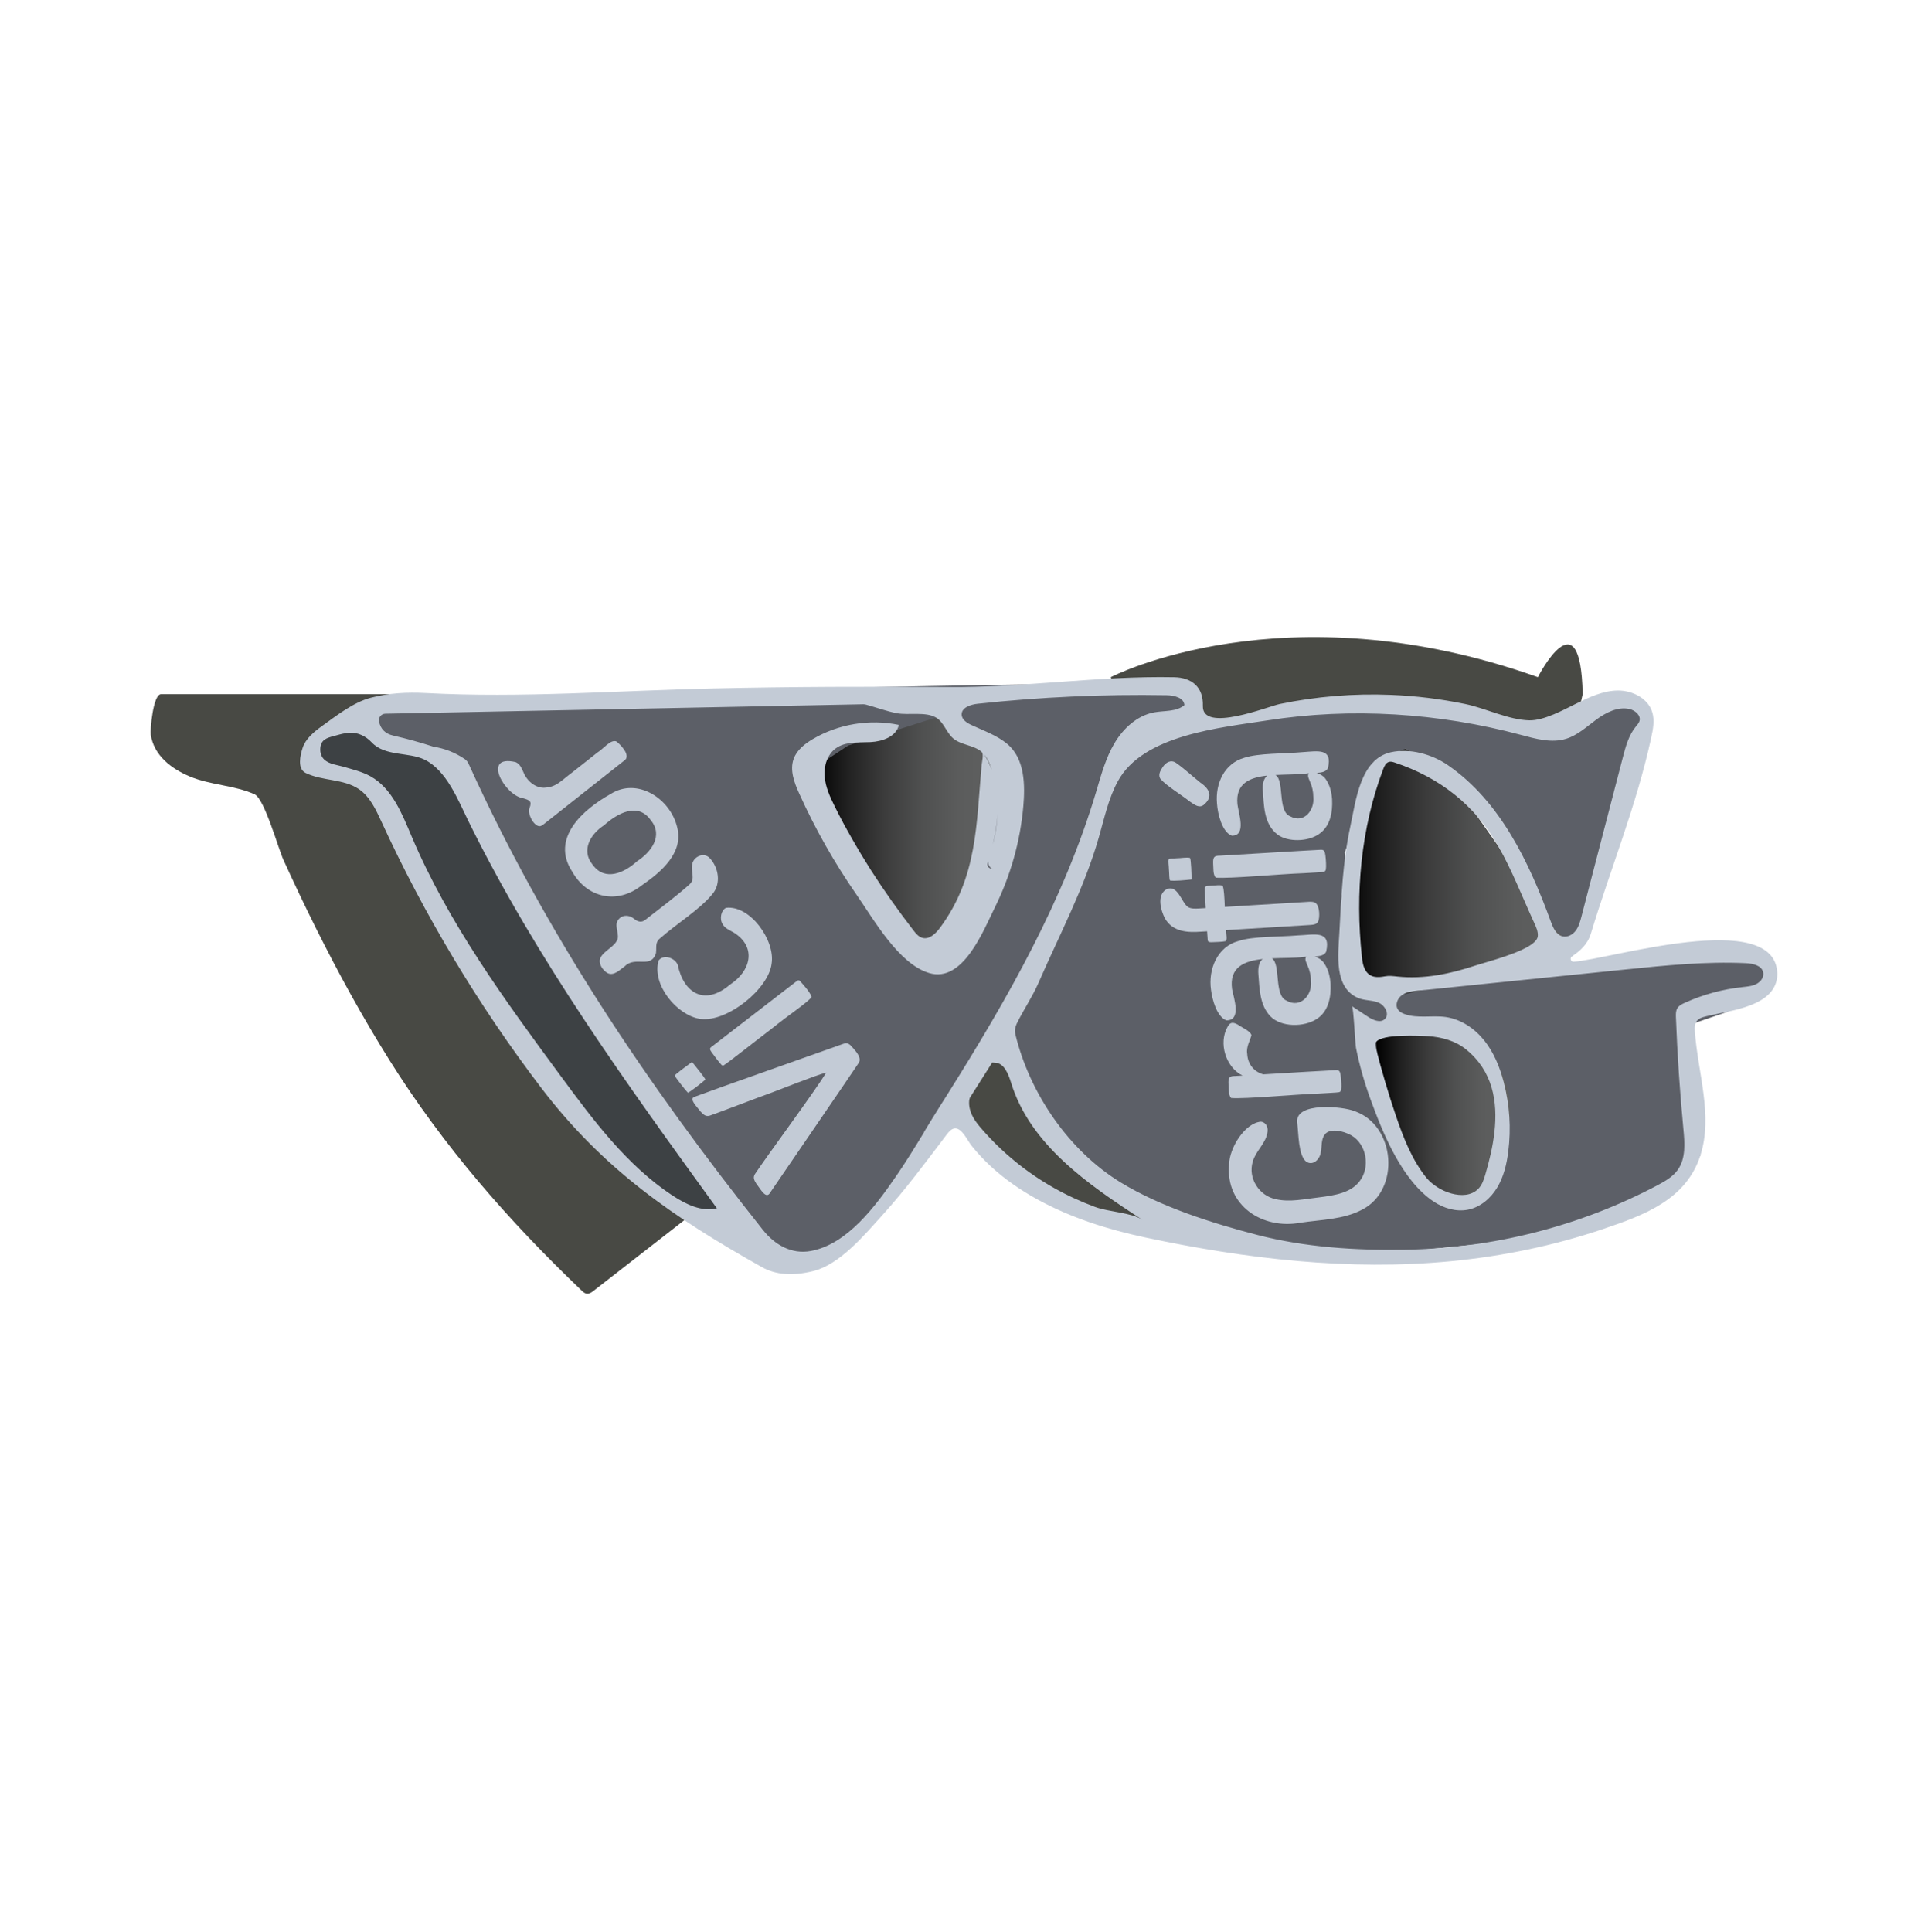 <svg xmlns="http://www.w3.org/2000/svg" width="512" height="513" viewBox="0 0 512 513" fill="none"><path d="M115.18 184.332C91.04 184.332 66.9 184.332 42.76 184.332C40.62 184.332 39.84 193.892 40.03 195.102C40.87 200.592 45.43 204.092 50.35 206.172C55.9 208.512 62.14 208.472 67.61 210.922C70.23 212.092 73.92 225.392 75.25 228.302C78.04 234.412 80.91 240.482 83.91 246.492C89.89 258.462 96.33 270.202 103.44 281.542C117.75 304.352 135.02 324.132 154.43 342.672C154.84 343.062 155.29 343.482 155.86 343.532C156.51 343.602 157.11 343.172 157.62 342.772C166.15 336.122 174.68 329.482 183.22 322.842C166.57 288.942 149.92 255.042 133.27 221.142C127.24 208.872 121.22 196.592 115.17 184.322L115.18 184.332Z" fill="#484944"></path><path d="M294.98 179.812C294.98 179.812 340.99 155.882 408.4 179.812C408.4 179.812 419.77 157.532 420.3 184.332L414.95 208.092C414.95 208.092 337.4 181.512 303.37 204.422L294.98 179.812Z" fill="#484944"></path><path d="M96.97 185.752C96.97 185.752 316.02 179.672 316.34 182.052C316.66 184.432 320.03 192.632 320.03 192.632L361.1 185.762L413.42 193.962L427.43 184.562L435.89 187.732V198.182L422.94 241.362L417.44 253.962L410.25 245.772L403.64 231.262L395.72 213.912L373.28 198.782L365.26 205.902L357.12 226.332L359.41 251.802L366.36 262.802L376.14 260.062L408.98 256.912L444.09 251.832H461.01L468.25 255.032L470.52 260.062L458.66 268.702L445.2 273.302L451.6 306.732L443.03 317.332L408.98 328.792L358.16 333.812L308.01 325.882L281.75 319.272L257.43 299.182L255.31 290.652L234.42 321.132L215.91 335.402L198.98 330.112L173.41 313.672L146.91 289.142L119.54 246.052L103.55 214.062L98.34 206.142L82.4 201.312L85.02 195.822L96.95 185.772L96.97 185.752Z" fill="#5C5F67"></path><path d="M365.43 276.722C365.43 276.722 367.29 305.032 378.98 312.952C378.98 312.952 395.97 329.832 399.15 303.002C399.15 303.002 408.55 285.622 385.6 271.652C385.6 271.652 365.46 275.092 365.44 276.722H365.43Z" fill="url(#paint0_linear_2_1279)"></path><path d="M261.43 277.132L254.79 293.962C254.79 293.962 261.52 307.712 280.36 318.112L308.01 325.872L310.29 323.882C310.29 323.882 271.39 301.922 263.35 271.332L261.42 277.132H261.43Z" fill="#484944"></path><path d="M94.58 190.452L106.21 198.782L119.56 201.802C119.56 201.802 188.67 325.882 198.99 330.112C198.99 330.112 155.38 309.492 146.92 289.132L103.56 223.082L98.35 206.132L82.41 201.302C82.41 201.302 86.82 191.392 94.57 190.462L94.58 190.452Z" fill="#3D4144"></path><path d="M215.64 204.302L245.38 255.702L261.53 234.942L265.02 195.662L248.76 190.452L225.23 197.982L215.64 204.302Z" fill="url(#paint1_linear_2_1279)"></path><path d="M408.4 242.622L397.87 224.652L384.67 205.902L373.28 198.782L364.65 202.412L356.23 238.062L356.47 258.672L373.08 263.942L401.79 257.662L414.94 248.632L408.4 242.622Z" fill="url(#paint2_linear_2_1279)"></path><path d="M225.64 277.392C225.03 276.892 224.59 276.952 223.96 277.172C218.18 279.252 188.56 289.672 184.21 291.332C183.12 292.062 185.15 293.952 186.03 295.152C186.96 296.162 187.52 296.542 188.51 296.242C190.59 295.522 196.02 293.432 201.81 291.272C206.57 289.602 216.42 285.542 219.42 284.812C215.92 290.452 203.98 306.502 200.49 311.752C199.95 312.632 200.17 313.272 200.91 314.422C202.02 315.792 203.44 318.622 204.54 316.662C208.19 311.292 225.32 286.332 228.15 282.072C228.84 280.512 226.87 278.722 225.81 277.512L225.66 277.382L225.64 277.392Z" fill="#C3CBD6"></path><path d="M191.77 282.892C191.88 282.962 191.97 282.992 192.07 282.972C194.86 281.062 200.92 276.162 204.69 273.342C209.79 269.212 214.59 266.132 215.54 264.712C215.11 263.472 213.43 261.572 212.41 260.462C211.9 260.062 211.63 260.532 210.81 261.112C206.43 264.492 191.55 275.952 188.86 278.042C188.36 278.462 188.52 278.692 188.94 279.362C189.68 280.382 191.18 282.392 191.65 282.812L191.77 282.902V282.892Z" fill="#C3CBD6"></path><path d="M183.73 282.022C182.77 282.722 179.29 285.282 179.16 285.592C179.3 285.982 181.97 289.492 182.71 290.172C183.6 289.702 187.09 286.982 187.32 286.642C187.03 285.972 184.57 282.972 183.81 282.022H183.73Z" fill="#C3CBD6"></path><path d="M186.2 270.582C193.2 271.362 204.13 262.592 204.91 255.872C205.89 249.712 199.22 240.332 192.82 241.062C191.52 241.662 191.01 243.932 191.86 245.342C192.53 246.582 193.75 246.952 195.06 247.762C200.91 251.582 199.41 257.822 193.86 261.452C187.23 267.112 181.61 263.862 179.99 256.262C179.31 254.342 176.13 253.272 174.87 255.102C173.07 261.602 179.86 269.632 185.9 270.552L186.2 270.592V270.582Z" fill="#C3CBD6"></path><path d="M174.21 252.952C174.4 251.572 173.89 250.222 175.33 249.132C179.64 245.312 186.05 241.382 189.27 237.302C191.52 234.592 190.86 230.362 188.44 227.822C186.85 226.182 184.16 227.482 183.81 229.512C183.37 231.322 184.74 233.332 183.15 234.802C180.14 237.552 174.35 241.922 171.33 244.282C170.26 245.132 169.17 244.672 168.25 243.882C167.21 243.042 165.51 242.852 164.5 243.882C162.82 245.452 164.43 247.492 164.02 249.312C163.31 251.422 160.44 252.352 159.46 254.322C158.76 255.762 160.04 257.722 161.41 258.432C163.05 259.192 164.61 257.502 165.91 256.592C168.72 253.762 172.79 257.352 174.17 253.182L174.23 252.952H174.21Z" fill="#C3CBD6"></path><path d="M170.63 234.952C175.55 231.552 181.55 226.482 179.85 219.752C178.06 212.062 169.24 206.322 162.13 210.852C154.89 214.912 146.1 222.562 151.96 231.472C155.92 238.472 163.93 240.212 170.34 235.152L170.63 234.952ZM157.29 229.502C154.27 225.722 156.86 221.442 160.37 219.172C163.89 216.022 169.31 212.902 172.79 217.752C176.24 221.942 172.88 226.302 169.17 228.702C165.83 231.762 160.71 234.082 157.48 229.752L157.28 229.502H157.29Z" fill="#C3CBD6"></path><path d="M163.59 196.842C162 196.412 160.29 198.812 158.66 199.812C156.56 201.472 154.32 203.242 152.21 204.912C148.65 207.562 147.77 209.052 144.35 209.182C142.55 209.162 140.9 208.052 139.86 206.612C138.74 205.182 138.66 203.072 136.89 202.362C127.8 200.262 134.08 211.282 138.9 211.962C140.61 212.472 141.33 212.722 140.62 214.562C139.95 216.072 141.85 219.652 143.48 219.382C143.94 219.242 144.26 218.952 144.69 218.622C148.96 215.242 162.02 204.952 165.7 202.022C167.75 200.742 164.84 197.792 163.75 196.932L163.58 196.842H163.59Z" fill="#C3CBD6"></path><path d="M359.71 295.052C356.64 293.772 343.91 292.562 344.48 298.032C344.87 301.212 344.78 306.752 346.84 308.432L347.01 308.542C348.73 309.572 350.5 307.832 350.75 306.012C351.08 304.452 350.78 302.592 351.81 301.262C353.05 299.572 356.55 300.162 358.91 301.512C362.96 303.902 363.94 310.022 361.05 313.672C358.75 316.702 354.64 317.412 350.26 317.952C346.43 318.372 342.55 319.312 338.78 318.422C334.4 317.552 331.35 312.862 332.68 308.472C333.42 305.742 336 303.722 336.53 300.992C336.94 299.322 336.16 297.952 334.8 297.852C330.57 298.272 326.49 304.742 326.39 309.242C325.44 320.202 335.34 326.552 345.33 324.682C350.81 323.852 356.83 323.852 361.78 321.182C371.98 315.922 370.58 298.752 359.7 295.052H359.71Z" fill="#C3CBD6"></path><path d="M326.24 287.742C326.35 288.922 326.14 290.752 326.94 291.562C330.63 291.872 344.29 290.572 350.07 290.392C352.74 290.212 354.77 290.162 355.6 290.022C355.89 289.942 356.04 289.782 356.13 289.492L356.17 289.322C356.3 288.562 356.19 286.882 356.05 285.692C355.89 284.732 355.83 284.192 354.95 284.152C352.38 284.272 342.82 284.842 335.48 285.282C333.05 284.612 331.34 282.592 331.21 279.822C330.88 278.132 331.97 276.232 332.33 274.972L332.31 274.782C331.92 273.742 330 272.972 329 272.242C327.64 271.422 326.77 271.262 326.05 272.552C323.44 277.012 325.6 283.472 329.96 285.602C329.2 285.642 328.51 285.692 327.97 285.722C326.33 285.682 326.21 286.322 326.23 287.742H326.24Z" fill="#C3CBD6"></path><path d="M327.19 262.652C326.39 256.832 330.39 255.182 335.31 254.662C334.37 255.392 334.03 256.942 334.18 258.742C334.48 262.582 334.53 266.882 337.34 269.842C340.14 272.782 346.27 272.832 349.73 270.542C352.85 268.512 353.53 264.592 353.34 261.182L353.31 260.842C353.14 259.032 352.66 257.222 351.59 255.712C351 254.842 350.02 254.272 349.1 253.982C350.38 253.922 351.56 253.742 352.09 252.872L352.18 252.692C353.55 246.802 348.79 248.272 344.62 248.392C339.51 248.832 332.82 248.572 328.85 249.892C323.27 251.402 320.8 257.392 321.6 262.862C321.94 265.572 323.16 269.952 325.66 270.942C329.78 271.002 327.65 265.072 327.19 262.652ZM346.25 254.112C346.46 254.082 346.68 254.062 346.9 254.052C346.88 254.072 346.84 254.092 346.82 254.122C346.43 254.832 346.9 255.532 347.19 256.302C347.78 257.562 348.14 259.032 348.14 260.472C348.56 264.212 345.35 267.852 341.64 265.702C338.26 264.272 340.18 256.102 337.78 254.482C340.76 254.342 343.84 254.422 346.24 254.112H346.25Z" fill="#C3CBD6"></path><path d="M325.44 249.902L325.56 249.842C325.92 249.312 325.65 248.472 325.6 246.982C330.28 246.692 336.08 246.342 340.84 246.052C343.13 245.912 345.18 245.792 346.74 245.692C348.74 245.572 349.81 245.622 350.15 244.422L350.2 244.242C350.54 242.662 350.29 239.982 348.98 239.582C348.15 239.332 347.29 239.502 346.38 239.532C341.58 239.822 332.21 240.402 325.26 240.822C325.16 238.362 325.06 236.162 324.7 235.222C323.92 234.882 322.83 235.172 321.79 235.172C320.96 235.282 319.83 235.062 319.9 236.072C319.95 236.962 320.06 238.942 320.19 241.132C319.52 241.172 318.9 241.212 318.4 241.242C317.38 241.282 316.33 241.352 315.48 240.862C313.7 239.602 312.73 234.612 309.63 236.222C307.19 237.792 308.22 241.662 309.35 243.862C311.46 247.542 315.5 247.652 319.06 247.392C319.5 247.362 320.01 247.332 320.56 247.302C320.63 248.372 320.69 249.232 320.72 249.672C320.83 250.172 321.12 250.172 321.69 250.202C322.53 250.172 324.71 250.122 325.45 249.922L325.44 249.902Z" fill="#C3CBD6"></path><path d="M346 231.882C348.67 231.702 350.7 231.652 351.53 231.512C351.82 231.432 351.97 231.272 352.06 230.982L352.1 230.812C352.23 230.052 352.12 228.372 351.98 227.182C351.82 226.222 351.76 225.682 350.88 225.642C347.2 225.812 329.21 226.922 323.9 227.222C322.26 227.182 322.14 227.822 322.16 229.232C322.27 230.412 322.06 232.242 322.86 233.052C326.55 233.362 340.21 232.062 345.99 231.882H346Z" fill="#C3CBD6"></path><path d="M312.48 227.902C311.79 227.992 310.81 227.872 310.39 228.152C310.15 228.582 310.42 229.992 310.41 230.742C310.54 232.252 310.47 233.622 310.72 233.802C311.87 234.012 315.06 233.682 316.36 233.542L316.43 233.462C316.44 232.402 316.3 228.272 316.03 227.822C315.26 227.572 313.55 227.912 312.48 227.902Z" fill="#C3CBD6"></path><path d="M327.1 221.902C331.13 222.012 328.86 215.842 328.61 213.512C328.1 208.022 331.85 206.462 336.53 205.952C335.68 206.622 335.24 207.992 335.34 209.612C335.64 213.742 335.55 218.782 339.24 221.592C341.93 223.642 347.33 223.542 350.26 221.482C353.3 219.442 353.92 215.612 353.75 212.292L353.73 211.962C353.57 210.192 353.12 208.422 352.09 206.942C351.52 206.082 350.56 205.512 349.66 205.232C350.88 205.172 352 204.982 352.55 204.142L352.64 203.972C353.93 198.622 350.06 199.452 345.93 199.722C340.96 200.172 334.24 199.972 330.43 201.222C325.17 202.722 322.71 207.982 323.18 213.342C323.35 216.112 324.54 220.932 327.09 221.902H327.1ZM347.07 205.372C347.24 205.352 347.42 205.332 347.6 205.322C347.58 205.352 347.54 205.362 347.52 205.392C347.14 206.092 347.59 206.772 347.87 207.532C348.44 208.772 348.77 210.212 348.77 211.622C349.14 215.112 346.32 218.772 342.63 216.772C339.17 215.432 341.19 207.222 338.71 205.792C341.57 205.642 344.57 205.692 347.06 205.382L347.07 205.372Z" fill="#C3CBD6"></path><path d="M319.65 213.732C322.14 211.672 321.34 209.572 318.83 207.862C316.85 206.302 314.56 204.162 312.37 202.622C310.97 201.592 309.57 202.452 308.73 203.752C308.1 204.682 307.49 205.822 308.17 206.842C309.98 208.832 313.46 210.862 316.01 212.872C317.45 213.912 318.49 214.472 319.43 213.882L319.65 213.742V213.732Z" fill="#C3CBD6"></path><path d="M417.92 255.382C417.65 255.402 417.39 255.272 417.24 255.042C417 254.692 417.09 254.202 417.44 253.962C419.6 252.522 421.61 250.782 422.47 247.922C427.76 230.482 434.59 213.872 438.5 195.892C438.99 193.642 439.45 191.262 438.76 189.062C437.61 185.382 433.45 183.322 429.59 183.362C425.73 183.412 422.11 185.102 418.65 186.802C415.22 188.492 410.04 191.372 406.11 191.282C400.6 191.152 394.56 188.072 389.15 186.952C382.63 185.602 376 184.782 369.35 184.522C359.47 184.122 349.54 184.932 339.85 186.942C336.8 187.572 319.2 194.722 319.43 187.432C319.59 182.482 316.53 179.922 311.8 179.832C291.63 179.442 271.8 182.602 251.68 182.442C230.94 182.272 210.2 182.352 189.46 182.812C163.91 183.372 138.53 185.392 113.02 184.032C108.04 183.772 103.24 184.032 98.41 185.292C93.83 186.502 89.24 190.102 85.43 192.852C83.38 194.332 81.16 196.132 80.35 198.632C79.74 200.532 78.86 204.132 81.18 205.262C85.64 207.442 91.26 206.762 95.35 209.582C98.25 211.582 99.8 214.962 101.28 218.162C112.75 243.122 126.97 266.822 143.59 288.702C160.08 310.412 178.81 323.272 202.38 336.502C205.98 338.522 210.48 338.862 215.9 337.542C223 335.802 229.5 327.992 234.18 322.832C240.37 316.012 245.86 308.592 251.41 301.262C251.98 300.512 252.68 299.682 253.62 299.642C255.48 299.552 256.98 302.952 257.99 304.212C259.54 306.152 261.23 307.972 263.05 309.652C266.8 313.132 271.05 316.052 275.53 318.512C284.41 323.382 294.2 326.482 304.07 328.582C330.74 334.262 358.2 337.522 385.45 334.892C399.21 333.562 412.82 330.732 425.91 326.292C436.61 322.662 447.84 318.562 451.59 306.712C454.92 296.212 450.91 284.982 450.1 274.002C450.02 272.962 450.01 271.812 450.68 271.022C451.07 270.562 451.62 270.302 452.2 270.112C452.46 270.032 452.73 269.962 452.99 269.892C459.19 268.332 471.99 267.372 471.99 258.562C471.56 240.932 427.02 254.872 417.91 255.372L417.92 255.382ZM178.73 317.562C166.48 309.502 157.53 297.442 148.84 285.642C134.02 265.512 119.07 245.142 109.32 222.132C106.75 216.062 104.13 209.332 98.36 206.132C96.14 204.902 93.64 204.322 91.22 203.602C89.54 203.112 87.46 202.952 86.12 201.712C85.14 200.812 84.88 199.362 85.14 198.102C85.55 196.042 87.53 195.772 89.31 195.272C90.48 194.942 91.67 194.632 92.89 194.572C95.12 194.462 97.18 195.522 98.69 197.122C102.26 200.932 108.55 199.642 112.77 201.732C118.61 204.622 121.62 212.432 124.35 217.972C142.36 254.592 166.43 287.832 190.38 320.862C186.34 321.832 182.21 319.832 178.74 317.552L178.73 317.562ZM119.55 201.902C119.55 201.902 119.55 201.832 119.55 201.802C119.55 201.822 119.56 201.842 119.55 201.852C119.55 201.872 119.54 201.882 119.54 201.902H119.55ZM245.43 300.592C242.95 304.662 240.46 308.732 237.77 312.612C232.53 320.182 225.04 330.422 215.31 332.192C210.15 333.132 205.73 330.532 202.58 326.572C171.85 287.912 144.85 247.832 124.42 202.782C124.19 202.272 123.82 201.832 123.35 201.522C120.85 199.832 118.09 198.742 115.08 198.272C111.6 197.142 108.03 196.152 104.37 195.312C102.32 194.842 101.08 193.602 100.65 191.612C100.63 191.512 100.62 191.402 100.61 191.302C100.58 190.352 101.34 189.552 102.31 189.522L229.24 187.012C229.48 187.012 229.72 187.042 229.95 187.102C232.66 187.822 235.44 188.882 238.18 189.392C241.28 189.972 245.91 188.902 248.64 190.582C250.65 191.822 251.31 194.492 253.09 196.042C255.19 197.862 258.43 197.802 260.58 199.562C260.64 199.612 260.68 199.672 260.73 199.722C261.28 200.212 260.75 202.412 260.69 203.062C259.24 218.902 259.61 232.842 249.64 246.352C248.49 247.912 246.77 249.572 244.91 249.032C243.92 248.742 243.21 247.882 242.58 247.062C234.63 236.742 227.44 225.792 221.66 214.122C220.42 211.612 219.22 209.002 218.99 206.202C218.76 203.412 219.67 200.362 221.94 198.722C224.51 196.862 227.98 197.212 231.15 197.062C234.32 196.912 238.05 195.602 238.69 192.492C230.97 190.882 222.67 192.242 215.87 196.242C213.71 197.512 211.59 199.172 210.75 201.532C209.68 204.532 210.92 207.832 212.24 210.732C216.48 220.122 221.58 229.122 227.46 237.582C232.06 244.212 238.63 255.962 246.75 258.382C255.76 261.072 261.15 247.092 264.19 240.972C268.34 232.592 270.94 223.442 271.75 214.122C272.23 208.562 272.2 201.532 267.55 197.602C264.78 195.262 261.27 194.062 257.99 192.532C256.78 191.972 255.43 191.112 255.38 189.782C255.3 187.892 257.73 187.082 259.61 186.882C276.27 185.082 293.05 184.322 309.8 184.612C311.8 184.642 314.41 185.252 314.53 187.242C312.4 189.042 309.26 188.662 306.52 189.162C302.02 189.982 298.34 193.372 296 197.292C293.66 201.222 292.45 205.692 291.15 210.072C282.56 238.952 267.63 265.092 251.69 290.452C251.02 291.522 250.34 292.592 249.66 293.662C248.22 295.942 246.81 298.252 245.4 300.562L245.43 300.592ZM263.69 230.842C263.39 230.752 263.08 230.642 262.78 230.492C262.32 230.262 262.1 229.722 262.26 229.232C262.32 229.052 262.37 228.882 262.42 228.702C262.42 229.022 262.44 229.342 262.56 229.652C262.77 230.212 263.19 230.592 263.7 230.842H263.69ZM263.67 224.152C264.31 221.472 264.76 218.752 264.91 216.042C264.81 218.782 264.4 221.512 263.67 224.152ZM261.43 200.412C262.29 201.472 262.84 202.782 263.26 204.092C263.3 204.202 263.32 204.312 263.35 204.422C262.85 203.052 262.2 201.722 261.42 200.412H261.43ZM290.88 320.522C287.09 319.122 283.39 317.422 279.87 315.432C272.63 311.352 266.1 306.022 260.66 299.732C260.55 299.612 260.45 299.482 260.34 299.362C258.62 297.342 257.19 295.112 257.37 292.372C257.39 292.092 257.45 291.802 257.55 291.512L263.5 282.122C263.7 282.152 263.91 282.182 264.15 282.182C266.65 282.192 267.79 285.202 268.53 287.592C273.57 303.932 288.9 314.522 303.26 323.822C303.3 323.842 303.33 323.872 303.37 323.892C300.41 321.972 294.38 321.812 290.89 320.522H290.88ZM467.27 260.692C467.03 260.922 466.76 261.112 466.48 261.262C465.34 261.872 464.01 261.972 462.72 262.112C457.45 262.672 452.26 264.092 447.43 266.272C446.64 266.632 445.81 267.052 445.39 267.812C445.02 268.482 445.04 269.292 445.06 270.062C445.44 280.002 446.1 289.942 447.05 299.842C447.4 303.522 447.71 307.572 445.58 310.602C444.26 312.482 442.18 313.662 440.15 314.742C419.55 325.652 396.4 331.502 373.1 331.852C359.96 332.052 346.62 331.222 333.85 327.912C321.89 324.812 308.24 320.472 297.67 314.022C283.84 305.582 273.46 290.362 269.66 274.732C269.42 273.752 269.56 272.722 270 271.822C271.8 268.132 274.12 264.792 275.79 260.972C281.34 248.232 287.96 235.792 291.8 222.382C293.25 217.342 294.33 212.122 296.83 207.502C303.53 195.092 324.02 193.262 336.52 191.302C358.85 187.792 382.1 189.312 403.91 195.142C407.83 196.192 411.99 197.382 415.87 196.192C418.91 195.262 421.32 193.002 423.88 191.112C426.44 189.222 429.57 187.602 432.68 188.262C434.22 188.592 435.83 189.962 435.38 191.472C435.21 192.042 434.78 192.482 434.41 192.942C432.52 195.232 431.72 198.212 430.97 201.092C427.31 215.182 423.64 229.262 419.98 243.352C419.64 244.662 419.28 246.012 418.47 247.102C417.66 248.192 416.27 248.962 414.95 248.642C413.27 248.232 412.45 246.372 411.85 244.752C406.07 228.922 398.39 212.772 384.52 203.192C380.32 200.292 374.4 198.612 369.33 199.762C361.2 201.602 360.06 212.652 358.61 219.382C356.57 228.812 356.2 238.172 355.68 247.752C355.38 253.372 354.18 262.242 360.65 264.992C362.36 265.722 364.35 265.532 366.07 266.232C367.79 266.932 369.1 269.332 367.75 270.602C366.54 271.742 364.59 270.852 363.21 269.942C361.81 269.022 360.42 268.092 359.02 267.172C359.46 267.462 359.87 277.132 360.1 278.272C361.03 282.872 362.31 287.412 363.92 291.822C367.27 301.022 372.31 313.482 380.76 319.092C383.42 320.852 386.71 321.842 389.84 321.222C393.12 320.572 395.89 318.202 397.61 315.332C399.33 312.462 400.12 309.132 400.54 305.812C401.32 299.642 400.91 293.332 399.33 287.322C398.29 283.362 396.72 279.482 394.17 276.292C391.62 273.102 387.99 270.642 383.94 270.062C380.31 269.542 376.48 270.512 373.03 269.282C372.33 269.032 371.64 268.672 371.23 268.052C370.42 266.832 371.11 265.082 372.3 264.242C373.49 263.402 375.02 263.222 376.47 263.072C394.88 261.192 413.3 259.312 431.71 257.432C442.33 256.352 452.99 255.262 463.65 255.762C465.5 255.852 467.79 256.342 468.22 258.142C468.44 259.092 467.99 260.052 467.27 260.732V260.692ZM407.63 250.012C404.76 252.972 394.6 255.462 391.87 256.372C385.19 258.592 378.16 260.062 371.1 259.312C370 259.192 368.88 259.042 367.79 259.252C365.82 259.642 363.82 259.652 362.63 257.672C361.96 256.552 361.78 255.202 361.65 253.902C359.88 237.232 361.37 219.972 367.33 204.222C367.63 203.422 368.06 202.522 368.89 202.302C369.39 202.172 369.92 202.342 370.41 202.502C382.27 206.452 391.61 213.702 397.87 224.642C401.58 231.172 404.28 238.222 407.42 245.042C407.94 246.172 408.49 247.352 408.38 248.592C408.34 249.072 408.07 249.542 407.63 250.002V250.012ZM379.31 275.152C382.88 275.372 386.5 276.382 389.29 278.622C396.42 284.372 397.79 292.482 396.86 300.662C396.43 304.502 395.49 308.352 394.42 311.982C394.02 313.332 393.55 314.722 392.55 315.712C388.92 319.302 381.67 316.242 378.97 312.952C375.01 308.122 372.7 302.162 370.69 296.252C368.69 290.362 366.93 284.382 365.4 278.352C365.26 277.812 365.14 277.202 365.42 276.722C366.74 274.502 377.16 275.022 379.3 275.152H379.31Z" fill="#C3CBD6"></path><defs><linearGradient id="paint0_linear_2_1279" x1="365.43" y1="294.922" x2="401.05" y2="294.922" gradientUnits="userSpaceOnUse"><stop></stop><stop offset="0.19" stop-color="#212121"></stop><stop offset="0.39" stop-color="#3C3C3C"></stop><stop offset="0.59" stop-color="#4F5050"></stop><stop offset="0.79" stop-color="#5B5C5C"></stop><stop offset="1" stop-color="#5F6060"></stop></linearGradient><linearGradient id="paint1_linear_2_1279" x1="215.64" y1="223.082" x2="265.02" y2="223.082" gradientUnits="userSpaceOnUse"><stop></stop><stop offset="0.19" stop-color="#212121"></stop><stop offset="0.39" stop-color="#3C3C3C"></stop><stop offset="0.59" stop-color="#4F5050"></stop><stop offset="0.79" stop-color="#5B5C5C"></stop><stop offset="1" stop-color="#5F6060"></stop></linearGradient><linearGradient id="paint2_linear_2_1279" x1="356.23" y1="231.362" x2="414.94" y2="231.362" gradientUnits="userSpaceOnUse"><stop></stop><stop offset="0.19" stop-color="#212121"></stop><stop offset="0.39" stop-color="#3C3C3C"></stop><stop offset="0.59" stop-color="#4F5050"></stop><stop offset="0.79" stop-color="#5B5C5C"></stop><stop offset="1" stop-color="#5F6060"></stop></linearGradient></defs></svg>